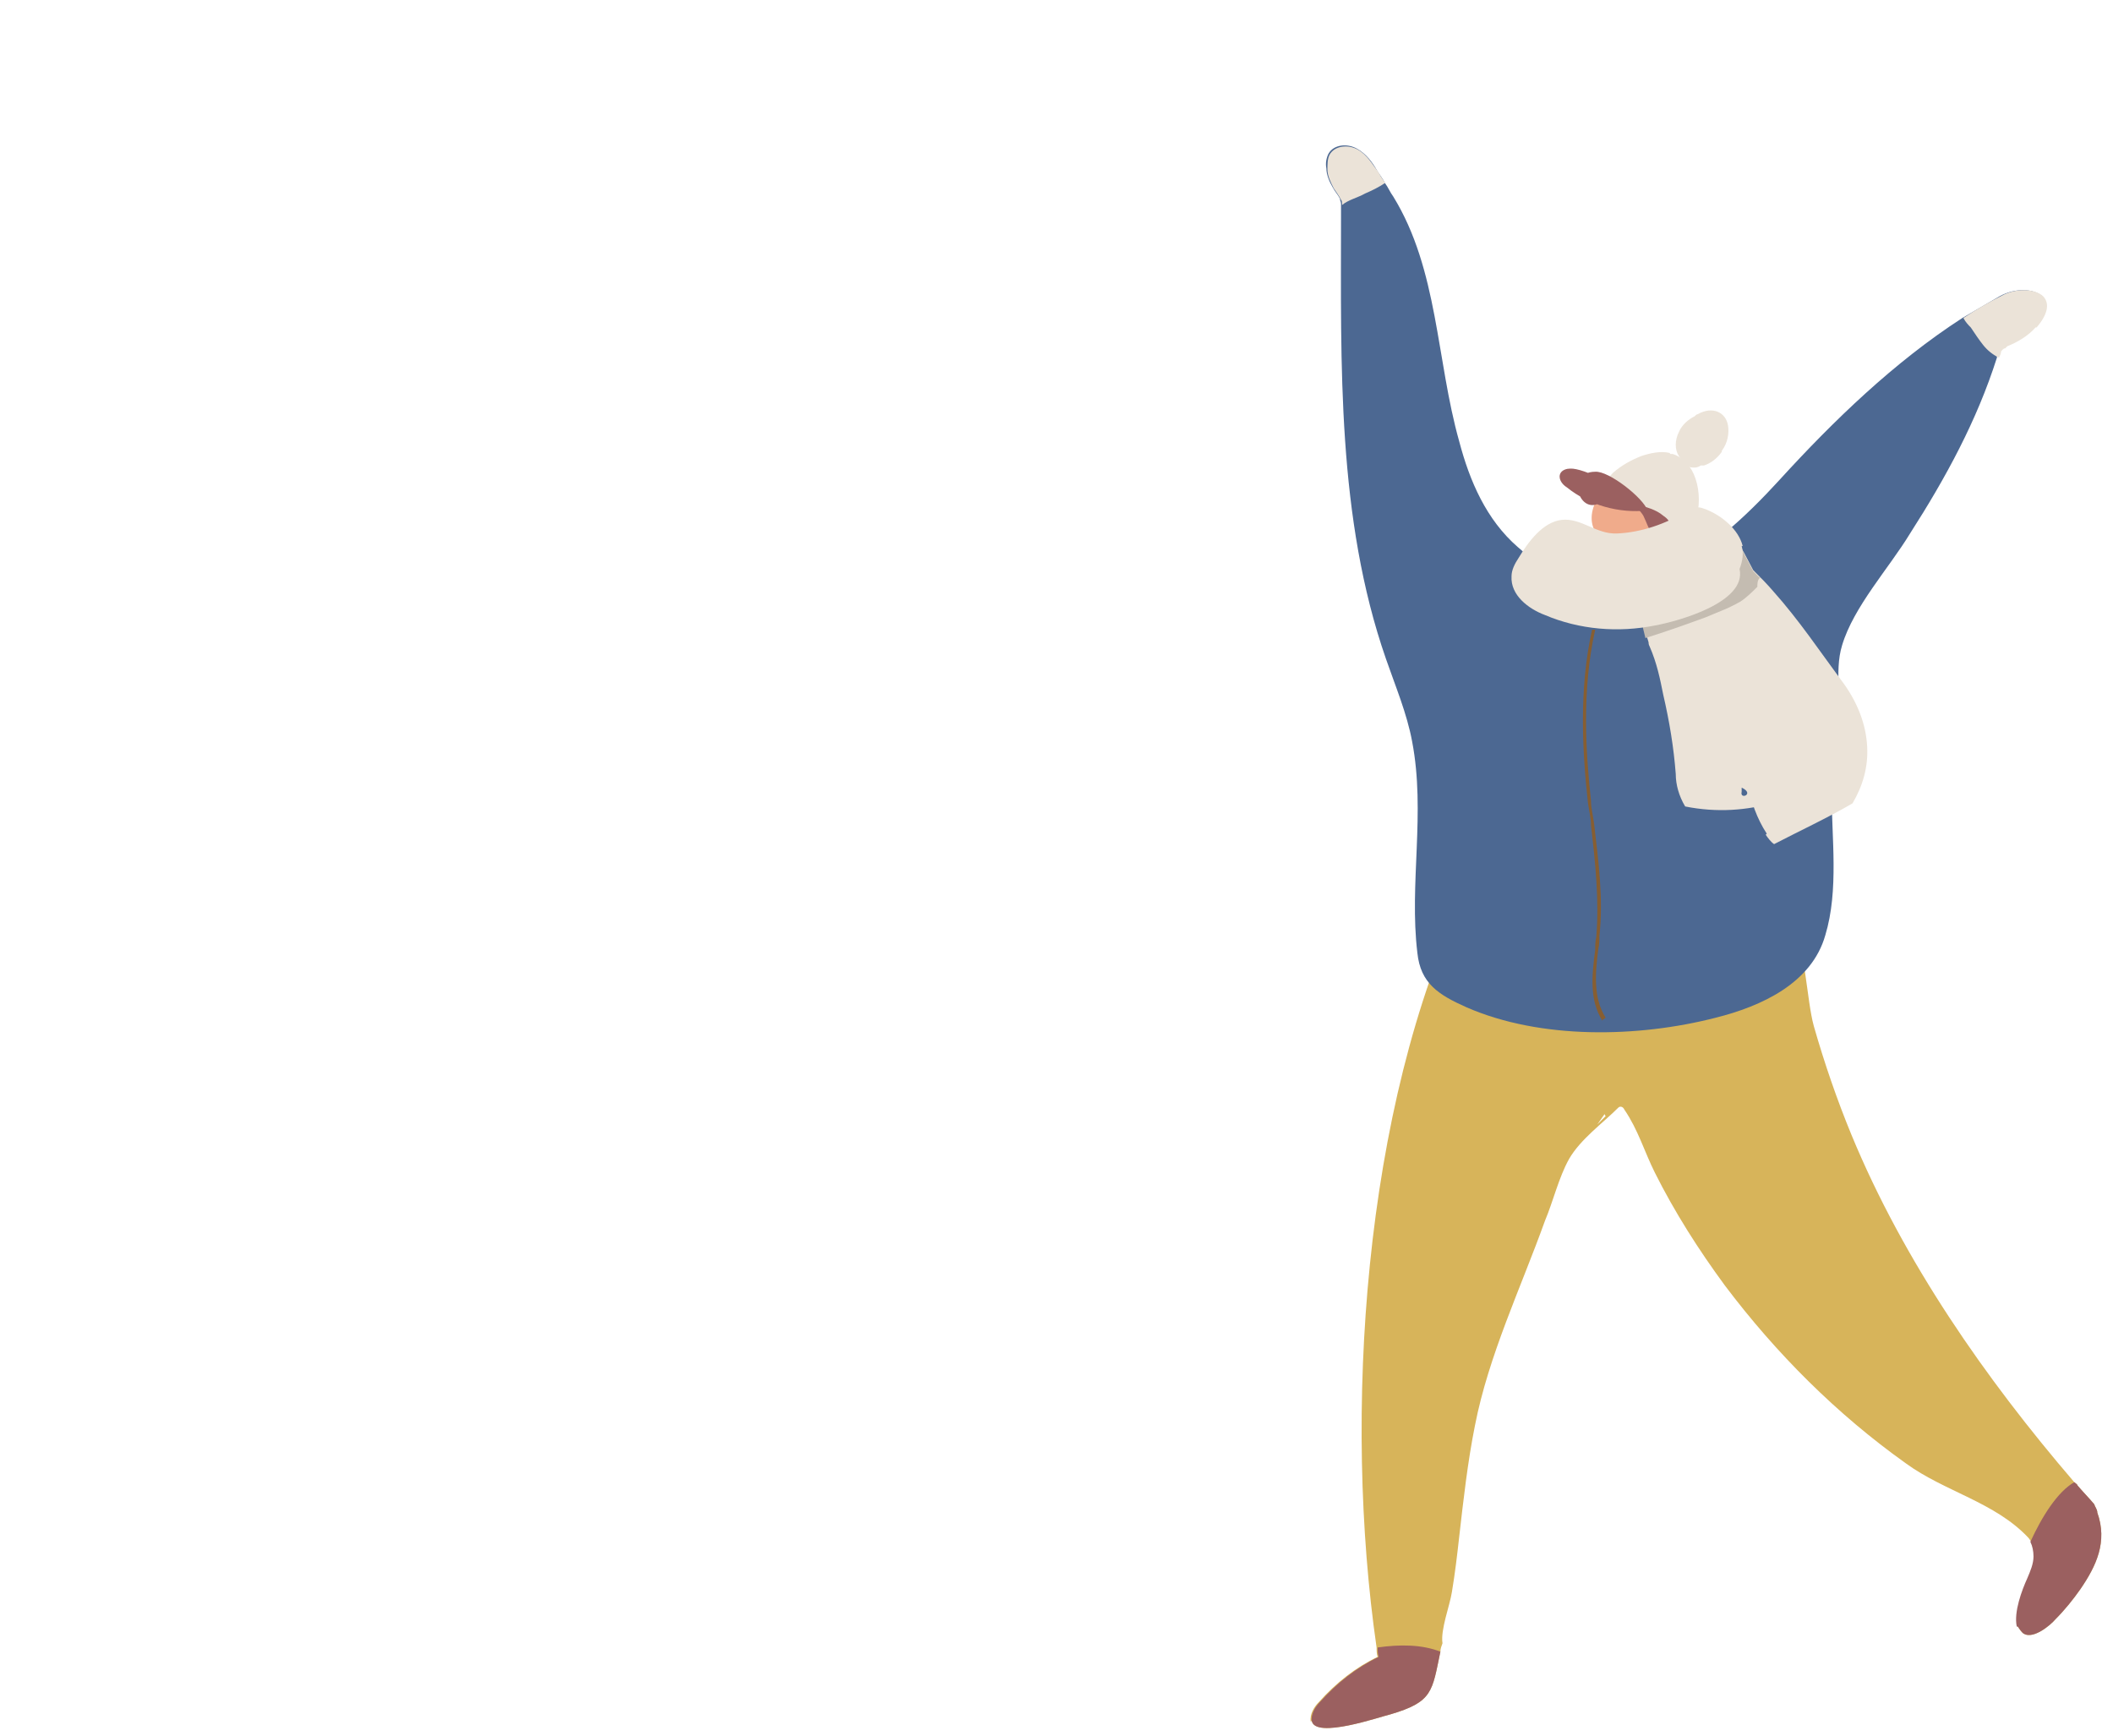<?xml version="1.0" encoding="UTF-8"?><svg id="c" xmlns="http://www.w3.org/2000/svg" width="202" height="166" xmlns:xlink="http://www.w3.org/1999/xlink" viewBox="0 0 202 166"><defs><style>.ab{fill:#9b6060;}.ac{fill:#d7b45a;}.ad{fill:#875e31;}.ae{fill:#4c6892;}.af{fill:#c4bcb1;}.ag{fill:#ebe3d8;}.ah{fill:#f0ab8b;}</style><filter id="v" filterUnits="userSpaceOnUse"><feOffset dx="16" dy="16"/><feGaussianBlur result="w" stdDeviation="16"/><feFlood flood-color="#2f3d54" flood-opacity="0"/><feComposite in2="w" operator="in"/><feComposite in="SourceGraphic"/></filter></defs><g id="k"><g><path class="ah" d="M160.8,46.5c-.8-1.5-2.6-1.8-4.3-1.4-1.5,.4-3.5,1.6-4.1,3.2-.5,1.3-.2,2.5,.7,3.2,.6,.6,1.5,.9,2.4,1,1.5,.1,3.3-.6,4.5-1.8,1.3-1.3,1.5-2.8,.7-4.2Z"/><path class="ag" d="M159.7,43.4c0,0,.1,0,.2,0,.7,.2,1.2,.7,1.6,1.2,1.3,1.7,1.4,5.8-1,7-3.3,1.7-2.6-2.3-4-3.5-.8-.7-1.9-1.1-2.9-1.5-.2-.5,.2-1,.6-1.4,.8-.7,1.7-1.2,2.7-1.6,.9-.3,1.9-.5,2.7-.3Z"/><path class="ab" d="M156,47.9c.3,.5,.8,.9,1.1,1.4,.3,.6,.5,1.3,.9,1.9s1.3,.9,1.8,.5c.4-.8,0-1.9-.8-2.4-.7-.6-1.6-.8-2.5-1.1l-.4-.3Z"/><path class="ac" d="M125.4,164.5c.3,1.8,6.6-.4,7.5-.6,4.1-1.2,4-2.2,4.8-6,0-.3,.1-.5,.2-.8-.2-1.3,.7-3.6,.9-4.9,.3-1.8,.5-3.5,.7-5.3,.4-3.5,.8-7.1,1.5-10.6,1.3-6.7,4.4-13.2,6.7-19.6,.8-1.9,1.3-4.1,2.3-5.9,1.1-1.9,3.2-3.4,4.7-4.9,0,0,.1-.1,.2-.1,.2,0,.3,.1,.4,.3,1.3,1.9,1.9,4,2.9,6,1.9,3.8,4.2,7.4,6.7,10.8,4.9,6.5,10.7,12.3,17.3,17,3.7,2.7,8.5,3.7,11.7,7.1,.1,.1,.2,.3,.3,.4,.2,.4,.3,.9,.3,1.4,0,.7-.3,1.4-.6,2.1-.5,1.1-1.3,3.2-1,4.6,.2,.3,.4,.6,.6,.7,.9,.5,2.5-.8,3-1.4,.9-.9,1.7-1.9,2.4-2.9,1.5-2.2,2.6-4.5,1.6-7.3,0-.3-.2-.5-.3-.8-.5-.6-1.1-1.2-1.6-1.8,0-.1-.2-.2-.3-.3-8.5-9.9-16.3-21.1-21.3-33.2-1.4-3.4-2.6-6.9-3.6-10.4-.7-2.5-.8-7.8-2.2-9.9-2.8-4.1-15.1-1.7-19.9-1.4-3.4,.2-7.1,.6-9.8,2.9-1.7,1.4-.6-6.1-1.5-4.1-9.7,20.3-11.6,49.8-8.4,71.9,0,.3,0,.6,.1,.9-2.1,1-4,2.5-5.6,4.3-.5,.5-.9,1.2-.8,1.9Zm27.3-57c.2-.3,.5-.7,.7-1,0,0,0,.1,.1,.2-.3,.3-.5,.5-.8,.8Z"/><path class="ah" d="M158.3,53.7c0-.4,0-.8,0-1.2,0-.1,0-.2,0-.4,0-.2,0-.4-.1-.6,0-.1,0-.2,0-.3-.3-.7-.9-.6-1.5-.7-.7,0-1.6-.4-2.1,.2-.4,.5-.4,1.5-.5,2.2-.1,1-.4,2.1-.5,3.1,0,1.4,2.2,1.9,3.3,1.4,.5,.1,1,0,1.1-.7,.1-1,.3-2,.3-2.9Z"/><path class="ab" d="M125.4,164.5c.3,1.8,6.6-.4,7.5-.6,4.1-1.2,4-2.2,4.8-6-1.8-.7-3.9-.7-6-.4,0,.3,0,.6,.1,.9-2.1,1-4,2.5-5.6,4.3-.5,.5-.9,1.2-.8,1.9Z"/><path class="ab" d="M192.9,155.5c.2,.3,.4,.6,.6,.7,.9,.5,2.5-.8,3-1.4,.9-.9,1.7-1.9,2.4-2.9,1.5-2.2,2.6-4.5,1.6-7.3,0-.3-.2-.5-.3-.8-.5-.6-1.1-1.2-1.6-1.8,0-.1-.2-.2-.3-.3-1.6,.9-3.1,3.3-4.2,5.7,.2,.4,.3,.9,.3,1.4,0,.7-.3,1.4-.6,2.1-.5,1.1-1.3,3.2-1,4.6Z"/><path class="ae" d="M195.2,28.3c-.8-.7-2.5-.8-4,0-1.2,.7-2.4,1.4-3.6,2.1-6.5,4.2-12.3,9.8-17.5,15.5-6.4,7-15.6,14.7-25,6.4-3-2.6-4.6-6.3-5.6-10.1-2.2-7.8-2-16.4-6.3-23.4-.3-.4-.5-.9-.8-1.3-.2-.4-.5-.8-.7-1.1-.5-.9-1.1-1.7-2-2.2-.9-.5-2.2-.4-2.7,.5-.2,.4-.3,.9-.2,1.4,0,.6,.3,1.3,.6,1.8,.2,.4,.5,.7,.7,1.1,0,.2,.1,.3,.1,.5,0,.4,0,.8,0,1.2,0,14.1-.4,28.8,4.3,42.3,.9,2.6,2,5.2,2.5,7.9,1.3,6.8-.3,13.6,.5,20.2,.3,2.9,2,4,4.7,5.2,7.1,3.1,16.4,2.9,23.8,1,4.4-1.1,9.2-3.3,10.5-7.9,1.3-4.3,.6-9.3,.6-13.7,0-2,0-3.8,.5-5.7,.6-2.7-.3-5.7,.5-8.3,1.1-3.7,4.5-7.4,6.5-10.7,3.4-5.3,6.4-10.8,8.3-16.8,0-.2,.1-.4,.2-.6,.1-.1,.3-.2,.4-.3l.2-.2c1-.4,2-1,2.7-1.8,1.2-1.4,1.2-2.4,.6-3Zm-1.5,3.1l1.2-1.1c-.2,.6-.7,.9-1.2,1.1Z"/><path class="ag" d="M194.6,31.3c-.7,.8-1.7,1.4-2.7,1.8l-.2,.2c-.2,0-.3,.2-.4,.3,0,.2-.1,.4-.2,.6-.6-.3-1.1-.7-1.5-1.2-.4-.5-.8-1.1-1.2-1.7-.2-.2-.5-.5-.7-.9,1.2-.8,2.4-1.5,3.6-2.1,1.4-.8,3.2-.7,4,0,.6,.6,.6,1.6-.6,3Z"/><g><path class="ab" d="M152.7,46.9c-1-.2-.3-1.1,.2-.7l-.2,.7Z"/><path class="ab" d="M153.5,46.3c-.1-.2-.3-.4-.5-.5,0,0,.2,.1,.2,.2,0,0,0,0,0,0,0,0,.1,.2,.2,.2,0,0,0,0,0-.1,0,0,0,.2,.1,.3,0,0,0,0,0,0,0,.1,0,.2,0,.3,0,0,0,0,0,0,0,.1,0,.2,0,.3,0,0,0,0,0-.1,0,0,0,.2-.1,.3,0,0,0,0,0,0,0,0-.1,.2-.2,.2,0,0,0,0,0,0,0,0-.2,.1-.2,.2,0,0,0,0,0,0h-.3c0,.1,0,0,.1,0-.1,0-.2,0-.3,0,0,0,0,0,0,0h-.3c.2,0,.3,0,.5,0h-.3s0,0,0,0c.2,0,.4,0,.6,0,3-.8-1.7-2.9-2.9-2.8-.3,0-.7,.1-.9,.4-.3,.5,.1,1.1,.6,1.4,2.1,1.7,5,2.5,7.7,2.2-.4-1.2-3.7-3.8-5-3.7-2.8,0-1.6,4.1,.4,3,.2-.1,.5-.4,.5-.7,0-.3,0-.6-.1-.9Z"/></g><path class="ag" d="M132.4,17.5c-.6,.4-1.2,.7-1.9,1-.7,.4-1.6,.6-2.2,1.1,0-.2,0-.4-.1-.5-.2-.4-.5-.8-.7-1.1-.3-.6-.6-1.2-.6-1.8,0-.5,0-1,.2-1.4,.5-.9,1.8-1,2.7-.5,.9,.5,1.4,1.4,2,2.2,.2,.4,.5,.8,.7,1.1Z"/><path class="ag" d="M164.6,43.1c.6-.8,.7-1.7,.6-2.4-.2-1.3-1.5-1.9-2.9-1.1-.1,0-.2,.1-.3,.2-.6,.3-1.2,.8-1.5,1.5-.4,.8-.4,1.7,0,2.3,.1,.2,.3,.3,.4,.5,.2,.4,.5,.6,1,.6,.2,0,.4,0,.7-.2,0,0,.2,0,.3,0,.6-.2,1.2-.6,1.7-1.3Z"/><path class="ad" d="M153.2,97.6c-1.3-2-1-4.5-.7-6.8,0-.4,0-.8,.1-1.2,.3-3.5-.1-7.2-.5-10.7,0-.7-.2-1.4-.3-2.2-.5-4.6-.9-10.7,.4-16.5h.3c-1.3,5.8-.9,11.8-.4,16.4,0,.7,.2,1.4,.3,2.2,.4,3.5,.9,7.1,.5,10.7,0,.4,0,.8-.1,1.2-.3,2.3-.5,4.7,.7,6.6l-.3,.2Z"/><g><path class="ag" d="M169.4,72.3c-.4-2.7-1.6-5.4-2.6-8-.1-.4-.3-.8-.5-1.2,0,0,0,0,0,0-.4-1.3-.9-2.8-1.7-4.2-.7-1.2-1.6-2.4-2.7-3.2,0,0,0,0,0-.1,0,0,0,0,0-.1,0-1.1-.8-2-2-2.6,0,0,0,0,0,0,0,0,0,0-.1,0-1.9,.7-3.8,1.5-5.7,2.1,.2,.3,.4,.6,.6,.9,.4,.5,.9,.9,1.4,1.2,.2,.4,.3,.7,.5,1,.6,1.1,.6,2.1,1,3.3,0,.1,0,.2,.1,.4,.7,1.6,1,3.1,1.3,4.6,.6,2.6,1,5,1.2,7.6,0,1,.3,2.1,.9,3.1,3,.6,5.9,.4,8.6-.4,0-.2,.2-.5,.2-.8,.1-1.1,0-2.3-.2-3.4Zm-2.9,3.4c0-.1,0-.3,0-.4,1.3,.6-.2,1.2,0,.4Z"/><path class="ag" d="M168.8,79.8c.2,.3,.5,.7,.8,.9,2.5-1.3,5.1-2.5,7.5-3.9,1-1.7,1.5-3.5,1.4-5.4-.1-2.1-.9-4.3-2.5-6.4-2-2.7-4-5.7-6.5-8.5-.6-.7-1.2-1.3-1.9-2-.6-1.1-1.1-2.3-2-3.3-1.5,.4-3.1,.7-4.6,1,0,0-.2,0-.3,0-.3,.1-.7,.3-1,.4,0,0,0,0-.1,0,2.7-1.1,6.6,15.9,6.7,17.1,.4,3.5,.7,7.1,2.6,10Z"/></g><path class="af" d="M168.2,55.2s0,0,0,0c-.2-.2-.4-.4-.6-.6-.6-1.1-1.1-2.3-2-3.3-1.5,.4-3.1,.7-4.6,1,0,0-.2,0-.3,0-.3,.1-.7,.3-1,.4,0,0,0,0-.1,0-1.9,.7-3.8,1.5-5.7,2.1,.2,.3,.4,.6,.6,.9,.4,.5,.9,.9,1.4,1.2,.2,.4,.3,.7,.5,1,.5,1,.6,2,.9,3.1,1.9-.6,3.9-1.3,5.8-2,.9-.4,2.1-.8,3.3-1.5,.6-.4,1.1-.9,1.6-1.4,0-.3,0-.7,.3-.9Z"/><path class="ag" d="M166.6,52.2c-.4-1.6-2-2.9-3.5-3.5-.3-.1-.5-.2-.8-.2-.4,0-.7,.2-1.1,.4-2,1.2-4.3,2-6.6,2.1-2,.1-3.4-1.5-5.3-1.3-1.8,.2-3.2,2.1-4.1,3.6-.4,.6-.7,1.2-.7,1.8-.1,1.8,1.6,3.1,3.2,3.7,3.3,1.4,7,1.7,10.5,1,2.2-.4,8.8-2.2,8.1-5.4,.3-.8,.4-1.5,.2-2.2Z"/></g></g></svg>